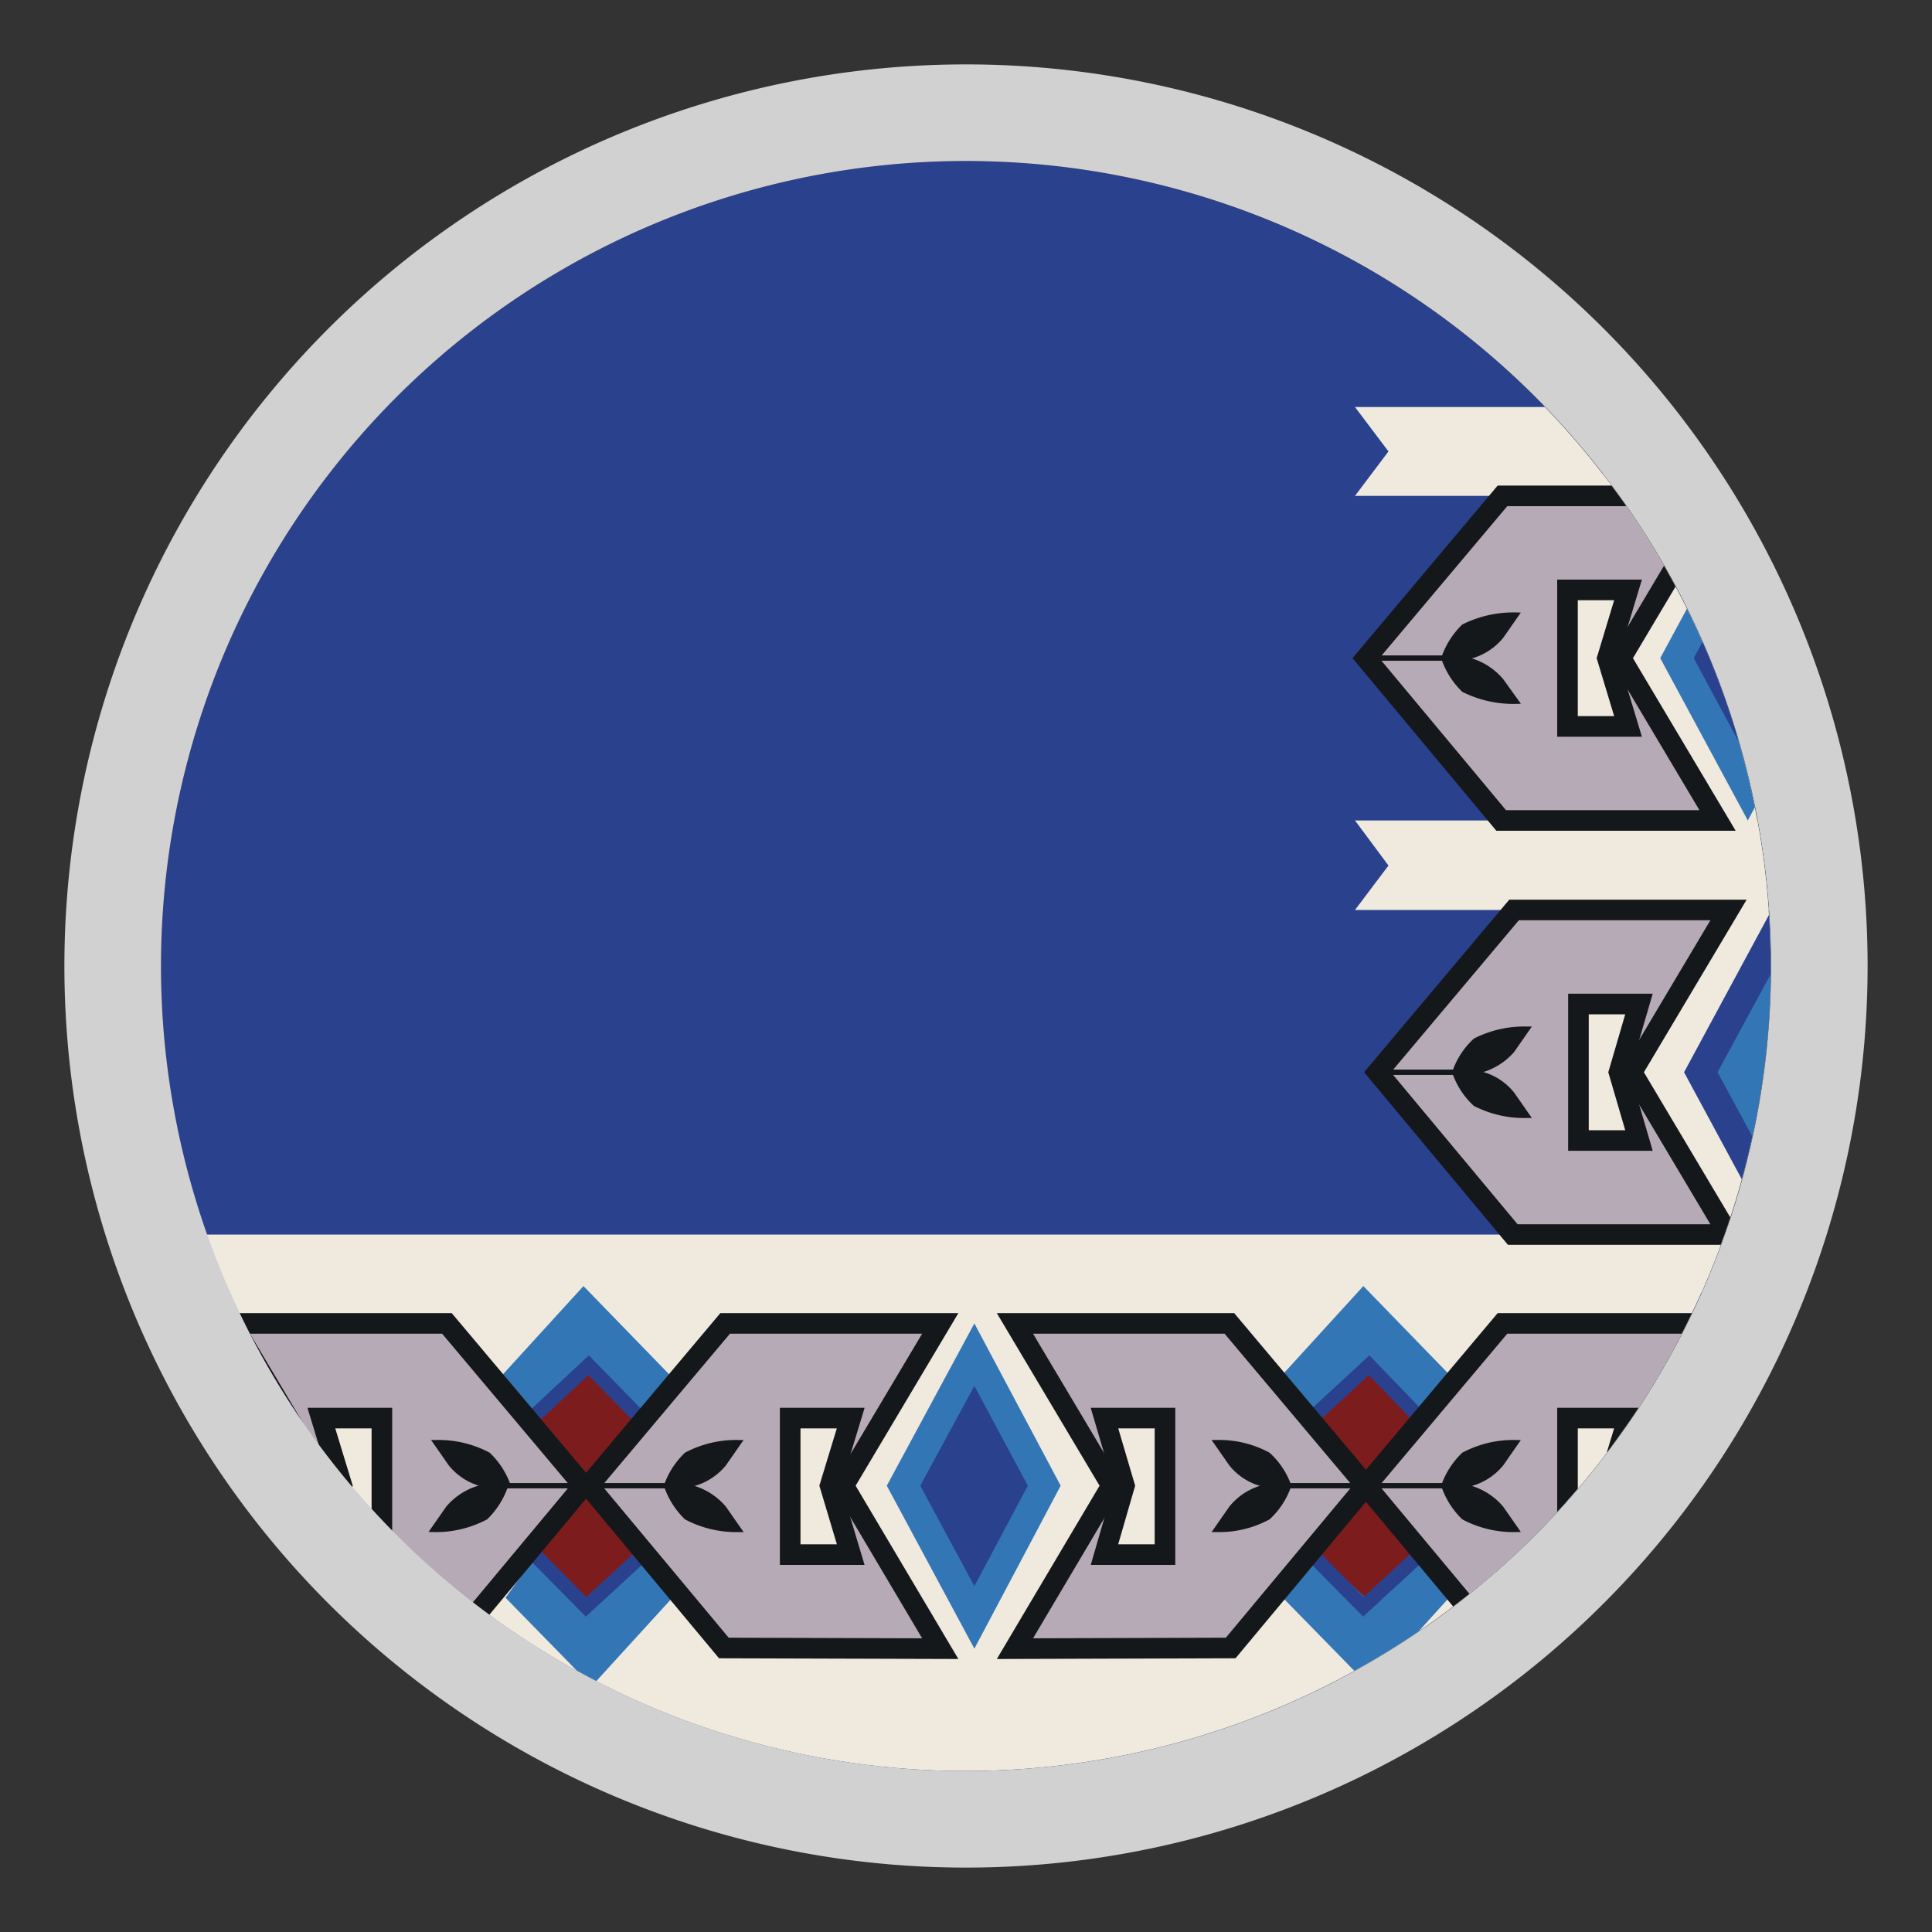 <svg id="Livello_1" data-name="Livello 1" xmlns="http://www.w3.org/2000/svg" xmlns:xlink="http://www.w3.org/1999/xlink" viewBox="0 0 30 30"><rect x="0" y="0" width="30" height="30" fill="#333333" stroke="none"/><defs><style>.cls-1,.cls-11,.cls-4{fill:none;}.cls-2{clip-path:url(#clip-path);}.cls-3{fill:#2a418e;}.cls-4{stroke:#fff;stroke-width:0.88px;}.cls-11,.cls-4,.cls-7,.cls-8,.cls-9{stroke-miterlimit:10;}.cls-5,.cls-8{fill:#efe9de;}.cls-6{fill:#3376b6;}.cls-7{fill:#b6aab7;}.cls-7,.cls-8,.cls-9{stroke:#15181b;}.cls-7,.cls-8{stroke-width:0.32px;}.cls-9{fill:#15181b;stroke-width:0.08px;}.cls-10{fill:#7d1c1c;}.cls-11{stroke:#2a418e;stroke-width:0.22px;}.cls-12{fill:#d1d1d1;}</style><clipPath id="clip-path"><path class="cls-1" d="M15,2.5A12.5,12.5,0,1,1,2.62,16.77,12.94,12.94,0,0,1,2.5,15,12.5,12.5,0,0,1,15,2.5Z"/></clipPath></defs><g class="cls-2"><path class="cls-3" d="M15,2.5A12.5,12.5,0,1,1,2.62,16.77,12.94,12.94,0,0,1,2.5,15,12.5,12.5,0,0,1,15,2.5Z"/><polyline class="cls-4" points="2.77 19.63 20.31 19.63 27.5 19.63"/><rect class="cls-5" x="2.63" y="19.17" width="24.73" height="8.42"/><polygon class="cls-6" points="7.81 21.34 9.06 19.97 10.39 21.34 9.14 23.07 7.81 21.34"/><polygon class="cls-6" points="19.92 21.34 21.17 19.97 22.5 21.34 21.26 23.07 19.92 21.34"/><polygon class="cls-6" points="10.44 24.81 9.19 26.18 7.85 24.81 9.1 23.07 10.44 24.81"/><rect class="cls-1" x="9.94" y="20.55" width="4.66" height="5.04"/><polygon class="cls-6" points="22.5 24.81 21.26 26.18 19.92 24.81 21.17 23.07 22.5 24.81"/><rect class="cls-1" x="15.76" y="20.55" width="4.66" height="5.04"/><polygon class="cls-6" points="15.13 20.55 13.77 23.07 15.13 25.6 16.47 23.07 15.13 20.55"/><polygon class="cls-3" points="15.13 21.52 14.29 23.07 15.13 24.63 15.96 23.07 15.13 21.52"/><rect class="cls-5" x="23.51" y="7.37" width="4.33" height="11.8"/><polygon class="cls-3" points="27.51 14.13 26.15 16.65 27.51 19.17 28.85 16.65 27.51 14.13"/><polygon class="cls-6" points="27.51 15.1 26.67 16.65 27.51 18.2 28.33 16.65 27.51 15.1"/><polygon class="cls-5" points="21.04 14.13 27.84 14.13 27.84 12.74 21.04 12.74 21.56 13.44 21.04 14.13"/><rect class="cls-1" x="22.18" y="14.13" width="4.66" height="5.04"/><polygon class="cls-7" points="26.84 19.17 25.34 16.65 26.84 14.13 23.51 14.13 21.39 16.65 23.49 19.17 26.84 19.17"/><polygon class="cls-8" points="24.51 17.71 25.45 17.71 25.14 16.65 25.45 15.59 24.51 15.59 24.51 17.71"/><path class="cls-9" d="M21.56,16.65h1.25a.91.91,0,0,1,.67.34l.23.33a1.67,1.67,0,0,1-.8-.18,1.19,1.19,0,0,1-.32-.49"/><path class="cls-9" d="M21.56,16.65h1.25a1,1,0,0,0,.67-.34l.23-.33a1.67,1.67,0,0,0-.8.18,1.19,1.19,0,0,0-.32.49"/><polygon class="cls-6" points="27.14 7.7 25.78 10.22 27.14 12.74 28.48 10.22 27.14 7.7"/><polygon class="cls-3" points="27.14 8.67 26.3 10.22 27.14 11.78 27.96 10.22 27.14 8.67"/><polygon class="cls-5" points="21.04 7.7 27.84 7.7 27.84 6.32 21.04 6.32 21.56 7.01 21.04 7.7"/><rect class="cls-1" x="22.01" y="7.7" width="4.66" height="5.04"/><polygon class="cls-7" points="26.67 12.74 25.17 10.22 26.67 7.7 23.33 7.7 21.21 10.22 23.31 12.74 26.67 12.74"/><polygon class="cls-8" points="24.34 11.28 25.28 11.28 24.96 10.22 25.28 9.16 24.34 9.16 24.34 11.28"/><path class="cls-9" d="M21.39,10.22h1.24a1,1,0,0,1,.68.35l.23.32a1.73,1.73,0,0,1-.81-.18,1.24,1.24,0,0,1-.31-.49"/><path class="cls-9" d="M21.39,10.22h1.24a.93.93,0,0,0,.68-.34l.23-.33a1.73,1.73,0,0,0-.81.18,1.24,1.24,0,0,0-.31.49"/><polygon class="cls-10" points="8.26 22.02 9.14 21.25 9.94 22.02 9.14 23.07 8.26 22.02"/><polygon class="cls-10" points="8.26 24.08 9.14 24.89 9.94 24.08 9.14 23.02 8.26 24.08"/><polygon class="cls-10" points="20.37 22.07 21.26 21.26 22.05 22.07 21.26 23.14 20.37 22.07"/><polygon class="cls-10" points="20.37 24.04 21.26 24.86 22.05 24.04 21.26 22.98 20.37 24.04"/><polyline class="cls-11" points="8.26 22.02 9.14 21.2 9.94 22.02"/><polyline class="cls-11" points="9.98 24.14 9.1 24.95 8.3 24.14"/><rect class="cls-1" x="3.6" y="20.55" width="4.66" height="5.04"/><polygon class="cls-7" points="3.6 25.6 5.1 23.07 3.6 20.55 6.94 20.55 9.06 23.07 6.96 25.59 3.6 25.6"/><polygon class="cls-8" points="5.93 24.14 4.99 24.14 5.31 23.07 4.99 22.02 5.93 22.02 5.93 24.14"/><path class="cls-9" d="M8.88,23.07H7.64a1,1,0,0,0-.68.35l-.23.33a1.65,1.65,0,0,0,.81-.19,1.24,1.24,0,0,0,.31-.49"/><path class="cls-9" d="M8.88,23.07H7.64A.93.93,0,0,1,7,22.73l-.23-.33a1.65,1.65,0,0,1,.81.19,1.23,1.23,0,0,1,.31.48"/><polygon class="cls-7" points="14.6 25.6 13.1 23.07 14.6 20.55 11.26 20.55 9.14 23.07 11.24 25.59 14.6 25.6"/><polygon class="cls-8" points="12.27 24.14 13.21 24.14 12.89 23.07 13.21 22.02 12.27 22.02 12.27 24.14"/><path class="cls-9" d="M9.32,23.07h1.24a1,1,0,0,1,.68.35l.23.33a1.65,1.65,0,0,1-.81-.19,1.24,1.24,0,0,1-.31-.49"/><path class="cls-9" d="M9.32,23.07h1.24a.93.93,0,0,0,.68-.34l.23-.33a1.65,1.65,0,0,0-.81.19,1.23,1.23,0,0,0-.31.48"/><polyline class="cls-11" points="20.37 22.02 21.26 21.2 22.05 22.02"/><polyline class="cls-11" points="22.05 24.14 21.17 24.95 20.37 24.14"/><polygon class="cls-7" points="15.76 25.6 17.26 23.07 15.76 20.55 19.09 20.55 21.21 23.07 19.11 25.59 15.76 25.6"/><polygon class="cls-8" points="18.09 24.14 17.15 24.14 17.46 23.07 17.15 22.02 18.09 22.02 18.09 24.14"/><path class="cls-9" d="M21,23.07H19.79a.94.94,0,0,0-.67.35l-.23.33a1.6,1.6,0,0,0,.8-.19,1.19,1.19,0,0,0,.32-.49"/><path class="cls-9" d="M21,23.07H19.79a.91.91,0,0,1-.67-.34l-.23-.33a1.6,1.6,0,0,1,.8.19,1.19,1.19,0,0,1,.32.48"/><rect class="cls-1" x="22.01" y="20.55" width="4.66" height="5.04"/><polygon class="cls-7" points="26.67 25.6 25.17 23.07 26.67 20.55 23.33 20.55 21.21 23.07 23.31 25.59 26.67 25.6"/><polygon class="cls-8" points="24.34 24.14 25.28 24.14 24.96 23.07 25.28 22.02 24.34 22.02 24.34 24.14"/><path class="cls-9" d="M21.39,23.07h1.24a1,1,0,0,1,.68.35l.23.33a1.65,1.65,0,0,1-.81-.19,1.24,1.24,0,0,1-.31-.49"/><path class="cls-9" d="M21.39,23.07h1.24a.93.93,0,0,0,.68-.34l.23-.33a1.65,1.65,0,0,0-.81.19,1.23,1.23,0,0,0-.31.48"/></g><path class="cls-12" d="M15,2.5A12.5,12.5,0,1,1,2.5,15,12.5,12.5,0,0,1,15,2.5M15,1A14,14,0,1,0,29,15,14,14,0,0,0,15,1Z"/></svg>